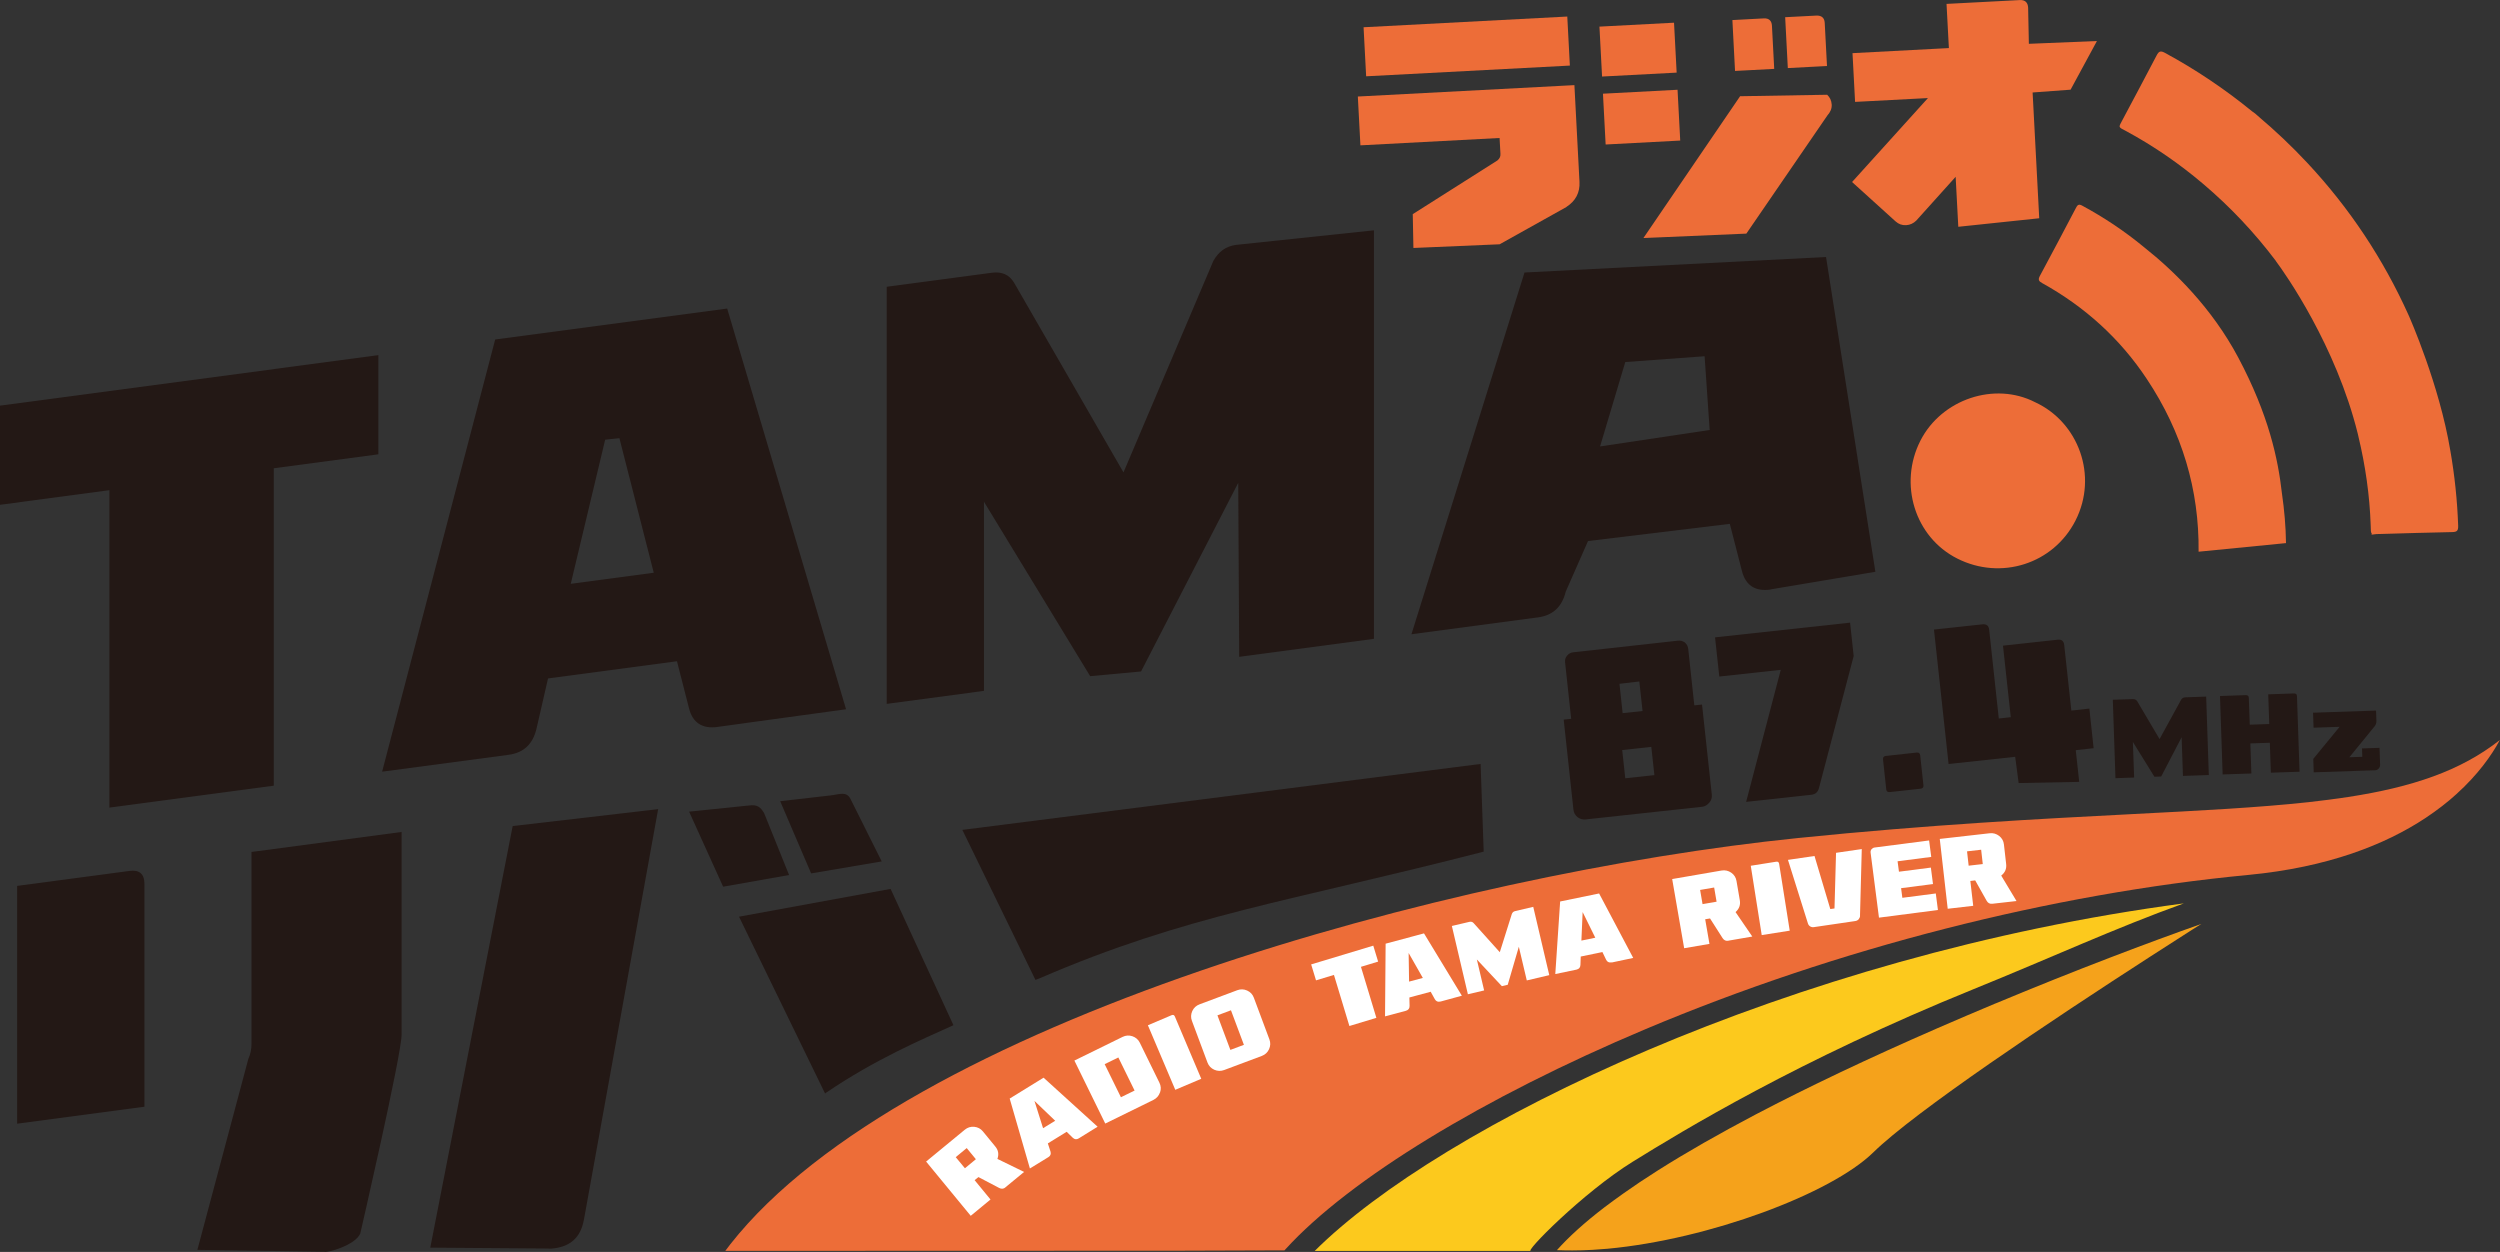 <?xml version="1.0" encoding="UTF-8"?>
<svg id="_レイヤー_2" data-name="レイヤー 2" xmlns="http://www.w3.org/2000/svg" viewBox="0 0 340.08 170.3">
  <rect x="0" y="0" width="340.08" height="170.3" fill="#333333" stroke="none"/>
  <defs>
    <style>
      .cls-1 {
        fill: #f5a21b;
      }

      .cls-2 {
        fill: #fff;
      }

      .cls-3 {
        fill: #fcc91d;
      }

      .cls-4 {
        fill: #231815;
      }

      .cls-5 {
        fill: #ed6d38;
      }
    </style>
  </defs>
  <g id="_レイヤー_1-2" data-name="レイヤー 1">
    <g>
      <rect class="cls-5" x="185.65" y="2.96" width="27.75" height="6.68" transform="translate(-.06 10.5) rotate(-3.01)"/>
      <path class="cls-5" d="M213.08,28.15c1.25-.81,1.86-1.94,1.78-3.42l-.69-13.15-29.46,1.55.35,6.64,18.93-1,.12,2.18c.02.35-.12.63-.42.88l-11.51,7.3.09,4.6,11.73-.5,9.1-5.08Z"/>
      <rect class="cls-5" x="218.23" y="12.47" width="10.16" height="6.92" transform="translate(-.53 11.79) rotate(-3.02)"/>
      <path class="cls-5" d="M248.58,15.71c.4-.45.62-.93.59-1.48-.03-.55-.25-1-.62-1.34l-11.84.2-13.15,19.29,14-.6,11.02-16.07Z"/>
      <rect class="cls-5" x="217.75" y="3.34" width="10.16" height="6.8" transform="translate(-.05 11.72) rotate(-3.01)"/>
      <path class="cls-5" d="M248.53,8.99l-.31-5.89c-.04-.67-.42-1.01-1.14-.98l-4.24.22.36,6.92,5.32-.28Z"/>
      <path class="cls-5" d="M241.35,9.37l-.31-5.89c-.04-.67-.42-1.01-1.09-.98l-4.29.23.36,6.92,5.32-.28Z"/>
      <path class="cls-5" d="M281.66,12.21l3.59-6.63-9.26.38-.1-4.92c-.04-.74-.45-1.07-1.15-1.03l-9.95.52.32,6.01-13.11.69.35,6.63,9.91-.52-10.32,11.42,5.92,5.36c.41.37.89.54,1.43.51.55-.03,1-.25,1.38-.62l5.36-5.96.36,6.8,11.01-1.16-.9-17.11,5.15-.38Z"/>
    </g>
    <g>
      <path class="cls-5" d="M276.83,54.71c-5.5-2.82-12.7-.41-15.58,5.21-3.02,5.91-.77,13.15,5,16.06,5.94,3,13.07.74,16.08-5.16,3.11-6.1.41-13.39-5.5-16.11Z"/>
      <path class="cls-5" d="M333.33,61.35s0-.08-.02-.12c-1.49-8.91-5.49-17.97-5.67-18.37-3.43-7.61-7.99-14.51-13.75-20.68-2.13-2.28-4.38-4.41-6.74-6.4-.12-.11-.24-.22-.37-.33-.13-.11-.28-.21-.43-.31-3.68-3-7.62-5.66-11.85-7.95-.59-.32-.83-.23-1.13.35-1.51,2.91-3.07,5.8-4.6,8.69-.63,1.19-.66,1.01.52,1.64,3.71,2.01,7.17,4.4,10.38,7.12,3.73,3.16,7.02,6.66,9.91,10.49v.02c1.28,1.7,8.19,11.53,11.15,23.49.02.07.03.14.05.21,0,.06.02.12.04.18.95,3.96,1.53,7.99,1.67,12.07.02.67,0,.98.14,1.11,0,.05-.02.11-.02.17l.26-.03.41-.05c.13,0,.28,0,.46-.01,3.28-.09,6.56-.2,9.83-.26.65-.01.84-.18.82-.86-.12-3.44-.48-6.84-1.06-10.19Z"/>
      <path class="cls-5" d="M310.41,67.07c-.52-4.61-1.78-10.62-5.95-18.46-3.59-6.74-8.68-11.71-12.76-14.95-2.61-2.16-5.44-4.06-8.48-5.7-.5-.27-.65-.01-.84.35-1.62,3.08-3.24,6.16-4.89,9.22-.27.5-.17.72.31.98,5.79,3.21,10.58,7.53,14.24,13.05,4.8,7.22,7.13,15.06,7.04,23.49l11.89-1.17c-.03-2.28-.23-4.55-.56-6.81Z"/>
    </g>
    <g>
      <path class="cls-4" d="M37.24,63.7v43.18l-22.36,2.98v-43.18l-14.88,1.99v-13.49l51.47-6.87v13.49l-14.23,1.9Z"/>
      <path class="cls-4" d="M97.62,98.89c-2.09.28-3.38-.57-3.88-2.49l-1.65-6.45-17.54,2.34-1.58,6.88c-.5,2.05-1.72,3.24-3.81,3.51l-17.18,2.29,15.38-58.79,31.56-4.21,16.17,54.51-17.47,2.4ZM82.32,59.82l-4.68,19.6,11.29-1.51-4.67-18.3-1.93.2Z"/>
      <path class="cls-4" d="M168.57,89.35l-.13-23.67-13.22,25.66-6.92.64-14.45-23.73v25.73l-13.23,1.77v-56.74l14.31-1.91c1.36-.18,2.37.27,3.02,1.36l14.88,25.8,12.23-28.78c.72-1.27,1.72-1.99,3.09-2.17l18.75-1.98v55.57l-18.33,2.45Z"/>
      <path class="cls-4" d="M240.85,80.2c-2.09.28-3.38-.57-3.88-2.49l-1.66-6.45-19.29,2.34-3.03,6.88c-.5,2.05-1.73,3.24-3.81,3.51l-17.18,2.29,15.38-49.21,41.02-2.11,6.71,42.82-14.27,2.4ZM221.09,49.25l-3.43,11.48,14.91-2.24-.69-10.03-10.79.79Z"/>
      <path class="cls-4" d="M2.33,152.86v-32.35l15.31-2.04c1.29-.17,2.01.39,2.01,1.78v30.3l-17.33,2.31ZM49.01,167.8c-.65,1.55-4.38,2.64-4.89,2.48l-17.27-.26,6.93-25.97c.29-.63.43-1.3.43-2.04v-26.12l20.42-2.72v27.58c0,2.71-5.62,27.04-5.62,27.04Z"/>
      <path class="cls-4" d="M79.4,166.05c-.43,2.26-1.8,3.47-3.95,3.75-.29.04-.58.08-.86.04l-16.06-.12,11.21-57.35,19.79-2.3-10.12,55.97ZM112.24,148.76l-11.71-24.06,20.62-3.78,8.55,18.54h0c-4.35,1.97-10.63,4.63-17.35,9.2l-.11.1ZM98.37,120.62l-4.63-10.21,7.76-.8c1.09-.12,1.73-.23,2.44.99l3.4,8.43-8.97,1.59ZM110.34,118.81l-4.21-9.82,6.87-.79c1.17-.13,2.18-.64,2.73.55l4.21,8.43-9.6,1.63Z"/>
      <path class="cls-4" d="M140.85,133.29l-9.94-20.4,70.5-8.97.42,11.93h0c-26.53,6.84-40.35,8.55-60.52,17.28l-.46.17Z"/>
    </g>
    <g>
      <path class="cls-4" d="M232.5,109.2c-.26.32-.59.51-.97.55l-15.84,1.72c-.41.04-.77-.06-1.1-.32-.32-.26-.51-.59-.55-1l-1.33-12.26,1.02-.11-.83-7.69c-.04-.35.05-.65.28-.91.21-.26.49-.41.84-.45l14.24-1.58c.35-.04.65.05.94.25.26.24.41.51.45.86l.83,7.69,1.05-.11,1.33,12.26c.04.41-.06.77-.35,1.1ZM223.01,92.7l-2.71.32.43,3.99,2.71-.29-.44-4.02ZM224.63,101.6l-3.96.43.42,3.84,3.96-.43-.42-3.84Z"/>
      <path class="cls-4" d="M252.16,89.24l-4.73,17.99c-.15.52-.47.82-1.02.88l-8.88.97,4.71-17.96-8.36.91-.58-5.33,18.37-2,.49,4.54Z"/>
      <path class="cls-4" d="M261.26,107.29l-4.19.46c-.29.03-.45-.1-.48-.36l-.44-4.08c-.03-.29.1-.45.39-.48l4.19-.46c.29-.03.45.1.48.39l.44,4.08c.03.26-.1.42-.39.45Z"/>
      <path class="cls-4" d="M282.37,102.05l.47,4.31-8.24.16-.47-3.57-9.06.98-1.99-18.29,6.58-.71c.55-.06.87.17.93.73l1.31,12.08,1.63-.18-1.06-9.73,7.43-.81c.55-.06.84.17.9.73l.97,8.91,2.45-.27.58,5.39-2.45.27Z"/>
    </g>
    <g>
      <path class="cls-3" d="M222.12,158.02c6.82-4.22,22.5-13.79,46.34-23.46,10.8-4.38,19.13-8.25,28.61-11.67-53.63,7.1-101.13,30.25-118.23,47.28h29.44c-1.17.39,7.08-7.97,13.84-12.15Z"/>
      <path class="cls-1" d="M271.45,136.5c-2.58,1.08-5.23,2.21-7.92,3.38-9.34,4.07-17.58,7.99-24.66,11.7-5.04,2.65-9.5,5.2-13.34,7.63-1.69,1.07-3.25,2.11-4.7,3.14-.9.64-1.76,1.27-2.57,1.88-2.68,2.05-4.84,4-6.47,5.83.68.03,1.39.04,2.1.04.89,0,1.8-.03,2.73-.08.68-.04,1.36-.09,2.05-.15,13.84-1.28,30.43-7.5,36.15-13.1,5.64-5.53,24.01-17.82,37.79-26.71,1.97-1.27,3.85-2.48,5.58-3.58.43-.27.85-.54,1.27-.8-6.95,2.45-16.9,6.19-28.02,10.83Z"/>
      <path class="cls-5" d="M319.42,108.42c-.84.13-1.7.25-2.58.36-.91.12-1.85.23-2.81.34-6.82.74-14.76,1.15-24.1,1.63-12.17.63-27.31,1.41-45.36,3.25-47.03,4.8-121.35,24.96-145.21,55.24-.28.36-.43.56-.7.92l57.17-.02h1.58s.41,0,.41,0h1.98s14.93-.05,14.93-.05c.06-.07.12-.13.18-.2,8.64-9.47,26.83-20.59,48.97-29.91,26.06-10.97,55.17-18.41,81.95-20.96,10.89-1.04,18.65-4.14,24.09-7.73.82-.54,1.57-1.09,2.29-1.64.68-.53,1.32-1.06,1.91-1.6,2.93-2.64,4.82-5.29,5.94-7.39-5.31,4.2-11.95,6.42-20.66,7.76Z"/>
    </g>
    <g>
      <path class="cls-2" d="M136.78,161.52c-.26.22-.55.24-.86.08l-2.82-1.48-.52.42,2.16,2.63-2.69,2.22-6.07-7.38,5.26-4.33c.38-.31.8-.44,1.28-.4.48.05.88.25,1.18.62l1.69,2.06c.42.5.51,1.06.29,1.69l3.63,1.77-2.55,2.1ZM131.5,156.18l-1.49,1.23,1.25,1.51,1.49-1.23-1.24-1.51Z"/>
      <path class="cls-2" d="M146.76,154.85c-.3.19-.58.16-.83-.08l-.83-.81-2.56,1.58.36,1.1c.1.33.01.58-.29.77l-2.51,1.54-2.75-9.51,4.61-2.84,7.35,6.67-2.55,1.58ZM140.72,149.76l1.17,3.71,1.65-1.01-2.82-2.7Z"/>
      <path class="cls-2" d="M157.79,148.62c-.16.45-.45.78-.88,1l-6.56,3.22-4.2-8.57,6.56-3.22c.43-.21.87-.24,1.33-.09.46.16.8.45,1.01.88l2.67,5.45c.21.43.24.87.08,1.33ZM152.13,143.85l-1.86.91,2.21,4.5,1.86-.91-2.21-4.5Z"/>
      <path class="cls-2" d="M159.88,148.26l-3.73-8.79,3.22-1.37c.22-.09.36-.03.45.18l3.59,8.47-3.54,1.5Z"/>
      <path class="cls-2" d="M172.63,142.73c-.2.43-.53.74-.98.91l-5.13,1.92c-.46.17-.9.15-1.34-.04-.44-.2-.75-.52-.92-.97l-2.12-5.68c-.17-.45-.15-.89.05-1.34.2-.43.53-.74.99-.91l5.13-1.92c.45-.17.9-.15,1.33.04.45.2.75.52.92.97l2.12,5.68c.17.45.15.89-.05,1.34ZM167.45,137.43l-1.84.69,1.76,4.7,1.84-.69-1.76-4.7Z"/>
      <path class="cls-2" d="M185.13,131.51l2.1,6.95-3.67,1.11-2.1-6.95-2.44.74-.66-2.17,8.45-2.55.66,2.17-2.34.71Z"/>
      <path class="cls-2" d="M195.95,136.24c-.35.09-.6-.02-.77-.32l-.56-1.01-2.9.78.03,1.15c0,.34-.16.56-.5.66l-2.84.76.08-9.89,5.22-1.4,5.15,8.48-2.89.79ZM191.62,129.64l.06,3.89,1.87-.5-1.93-3.39Z"/>
      <path class="cls-2" d="M207.69,133.36l-1.08-4.57-1.51,5.17-.8.19-3.4-3.63.99,4.21-2.21.52-2.18-9.29,2.39-.56c.23-.05.42,0,.57.17l3.56,3.96,1.63-5.18c.08-.22.22-.36.45-.41l2.47-.58,2.18,9.29-3.06.72Z"/>
      <path class="cls-2" d="M219.23,130.91c-.35.07-.6-.05-.75-.36l-.5-1.04-2.95.61-.04,1.15c-.02.34-.19.55-.54.63l-2.88.6.66-9.87,5.3-1.09,4.64,8.77-2.93.62ZM215.29,124.07l-.17,3.88,1.89-.39-1.72-3.49Z"/>
      <path class="cls-2" d="M235.12,127.97c-.34.06-.6-.06-.79-.35l-1.71-2.68-.66.11.58,3.35-3.44.59-1.63-9.41,6.72-1.16c.48-.08.91.02,1.31.29.4.28.64.65.72,1.13l.45,2.62c.11.64-.08,1.18-.58,1.61l2.28,3.33-3.25.56ZM233.18,120.73l-1.91.33.33,1.93,1.91-.33-.33-1.93Z"/>
      <path class="cls-2" d="M239.65,127.2l-1.49-9.43,3.46-.55c.23-.04.36.06.4.29l1.44,9.09-3.8.6Z"/>
      <path class="cls-2" d="M253.03,124.57c-.01.19-.08.33-.19.48-.12.13-.27.21-.45.24l-5.65.83c-.18.03-.35-.01-.5-.1-.15-.1-.26-.24-.31-.42l-2.71-8.63,3.61-.53,2.15,7.22.57-.08.21-7.57,3.5-.51-.24,9.08Z"/>
      <path class="cls-2" d="M258.13,117.15l.19,1.43,4.34-.56.29,2.24-4.34.56.17,1.31,4.55-.59.29,2.25-8.02,1.04-1.14-8.85c-.02-.17.02-.33.13-.46.12-.13.25-.21.42-.23l7.41-.96.29,2.24-4.56.59Z"/>
      <path class="cls-2" d="M271.02,122.94c-.34.04-.59-.09-.77-.4l-1.56-2.78-.66.08.39,3.38-3.47.4-1.08-9.5,6.78-.77c.49-.06.91.07,1.3.36.38.3.6.69.65,1.17l.3,2.65c.08.65-.15,1.17-.67,1.58l2.08,3.46-3.28.37ZM269.5,115.59l-1.92.22.22,1.95,1.92-.22-.22-1.95Z"/>
    </g>
    <g>
      <path class="cls-4" d="M296.95,105.54l-.18-5.25-2.78,5.34-.92.03-2.93-4.73.17,4.84-2.54.09-.36-10.67,2.74-.09c.26,0,.46.1.59.31l3.03,5.13,2.92-5.33c.13-.23.32-.34.58-.35l2.84-.1.36,10.67-3.51.12Z"/>
      <path class="cls-4" d="M308.91,105.13l-.14-4.09-2.65.09.14,4.09-3.91.13-.36-10.67,3.51-.12c.26,0,.4.11.41.37l.13,3.65,2.65-.09-.14-4.04,3.51-.12c.26,0,.39.11.4.37l.35,10.28-3.9.13Z"/>
      <path class="cls-4" d="M323.57,104.56c-.13.14-.3.22-.49.22l-8.34.28-.06-1.83,3.58-4.36-3.54.12-.07-2.04,8.57-.29.05,1.43c0,.25-.07.49-.22.68l-3.46,4.24,1.76-.06-.04-1.14,2.38-.08.08,2.3c0,.19-.05.37-.2.52Z"/>
    </g>
  </g>
</svg>